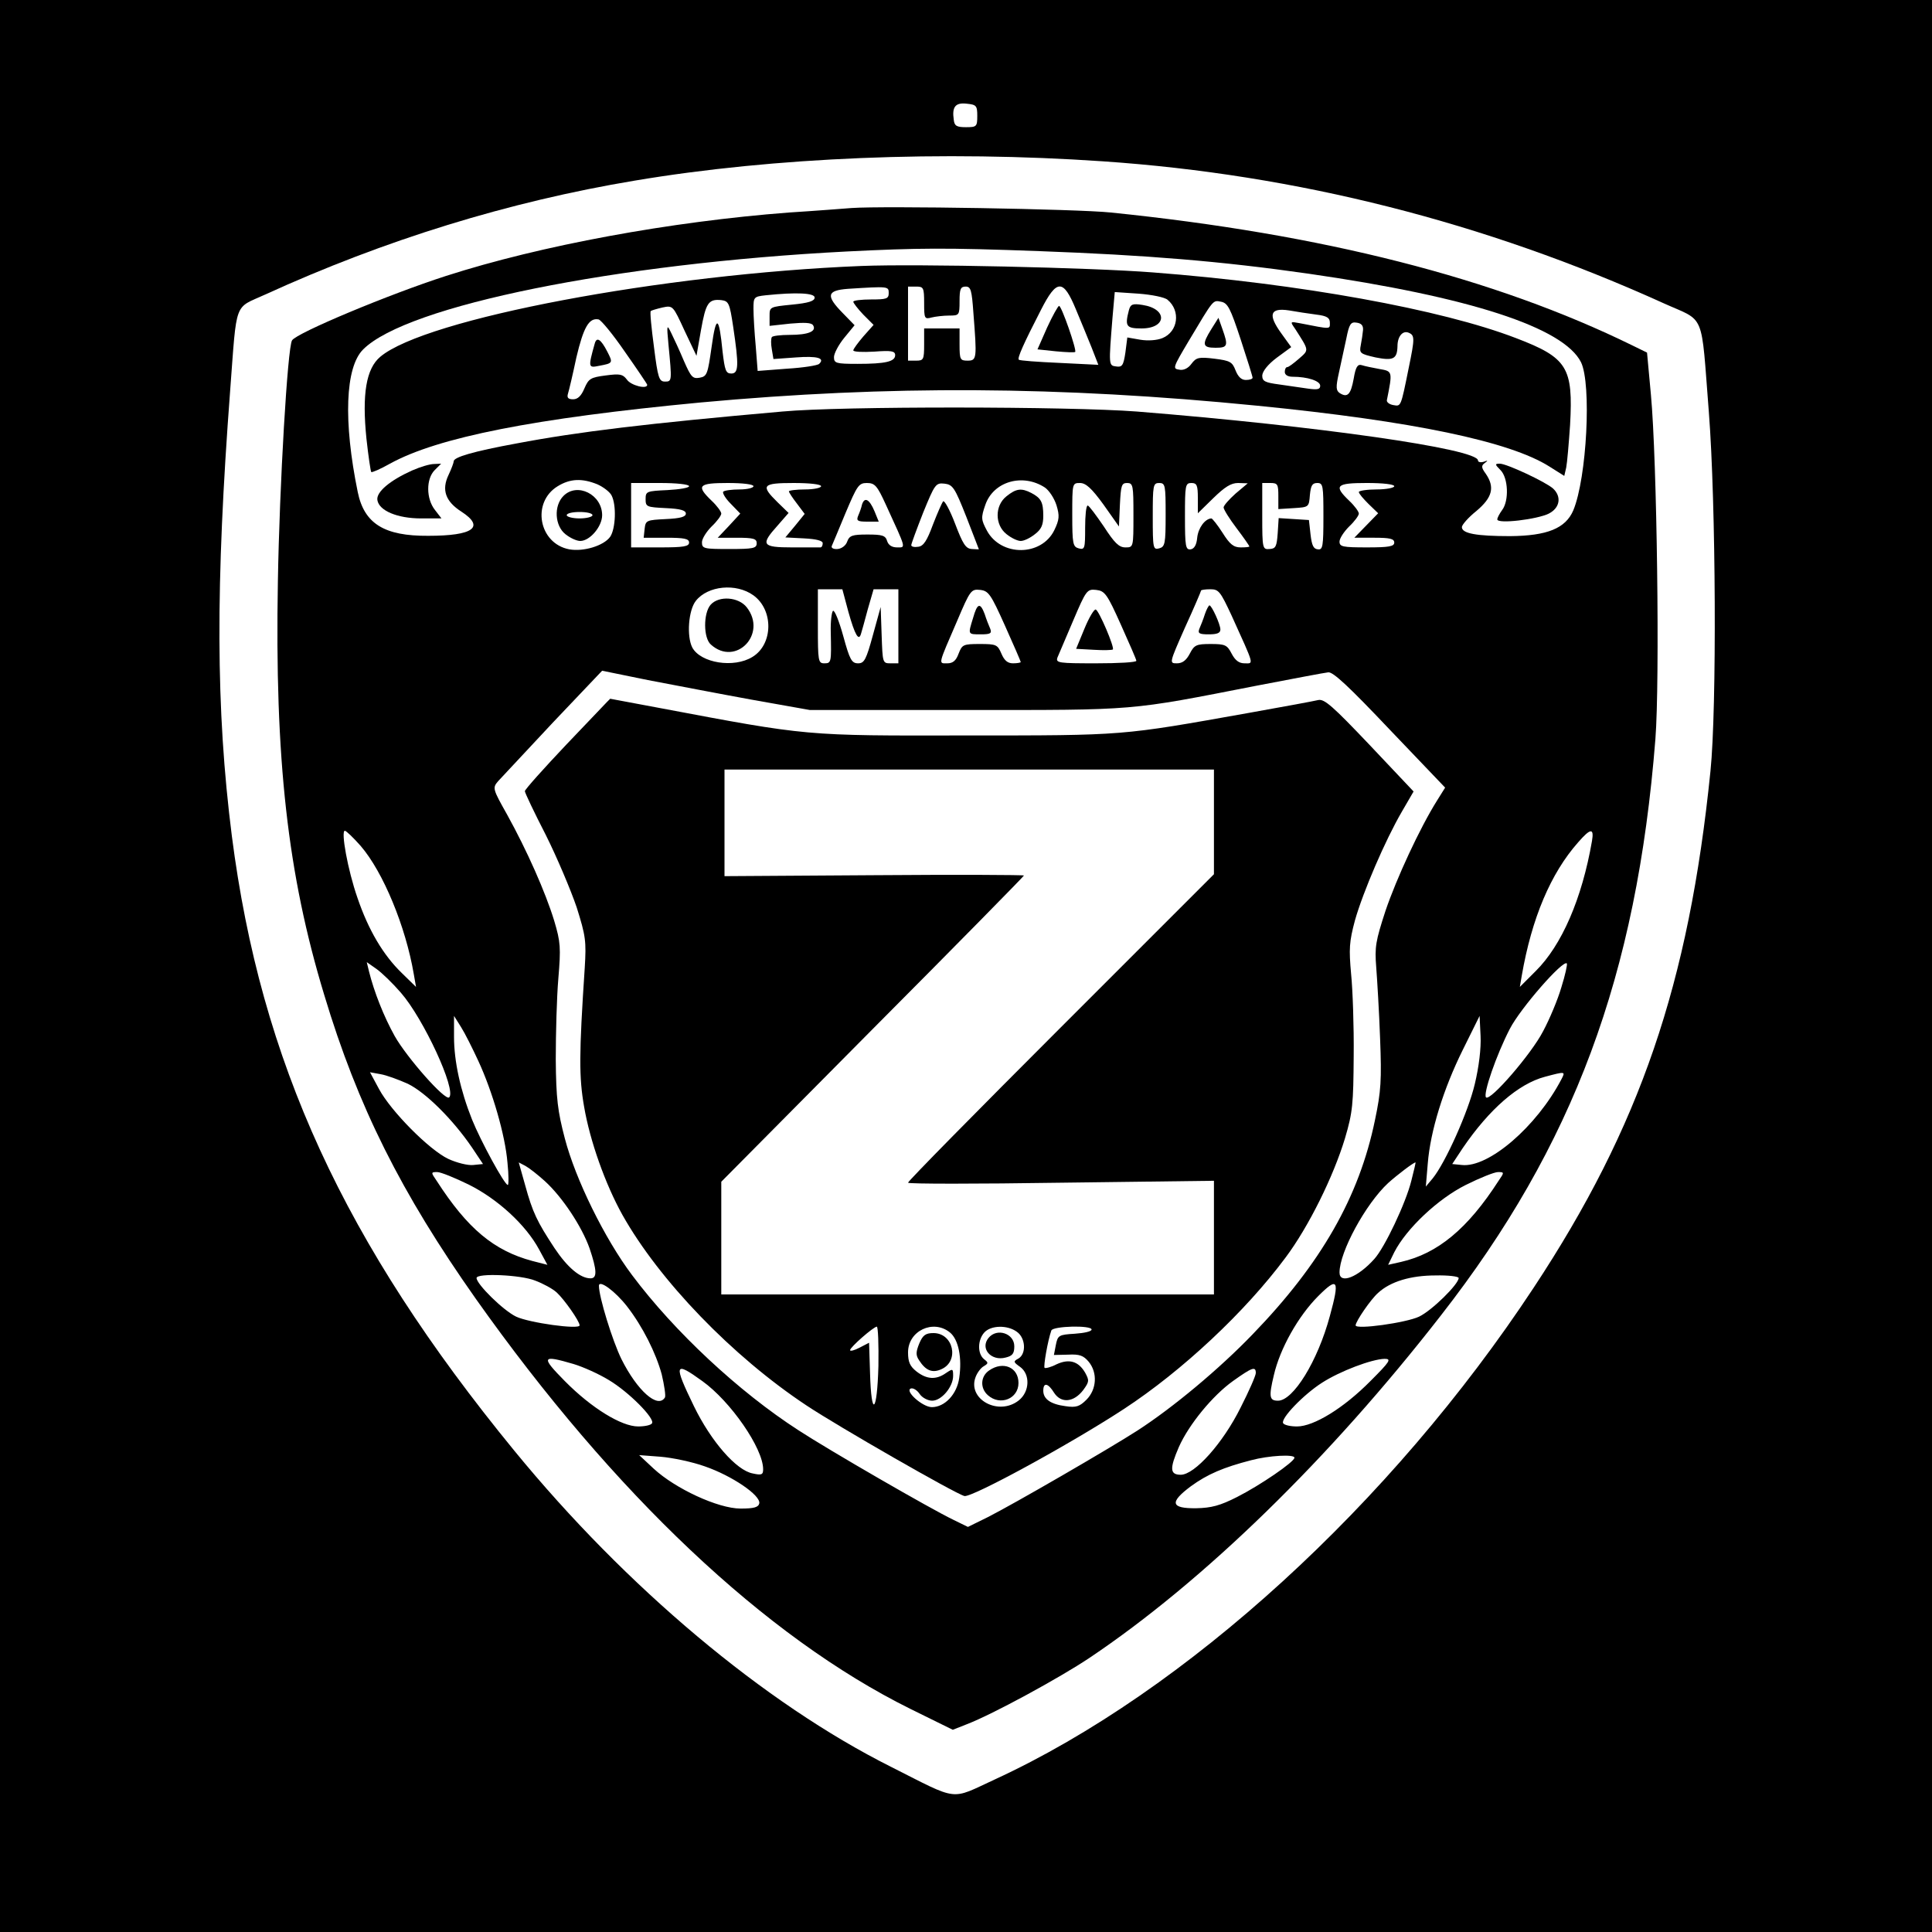 <?xml version="1.0" encoding="UTF-8" standalone="yes"?>
<svg version="1.0" xmlns="http://www.w3.org/2000/svg" width="600px" height="600px" viewBox="0 0 600 600" preserveAspectRatio="xMidYMid meet">
  <g transform="translate(0,600) scale(0.1,-0.1)" fill="#000000" stroke="none">
    <path d="M0 3000 l0 -3000 3000 0 3000 0 0 3000 0 3000 -3000 0 -3000 0 0
-3000z m3035 2640 c0 -33 -2 -35 -35 -35 -29 0 -36 4 -38 23 -6 40 5 54 40 50
30 -3 33 -6 33 -38z m390 -141 c602 -41 1186 -189 1742 -441 131 -59 115 -21
140 -338 22 -282 25 -920 5 -1115 -67 -660 -219 -1104 -549 -1604 -443 -672
-1081 -1254 -1673 -1527 -141 -65 -109 -69 -323 39 -393 197 -822 557 -1170
982 -529 646 -787 1208 -877 1909 -50 394 -51 777 -5 1386 21 279 11 251 108
295 372 170 758 289 1148 354 434 73 957 94 1454 60z"/>
    <path d="M2645 5354 c-27 -2 -115 -9 -195 -14 -367 -28 -770 -102 -1065 -197
-177 -57 -464 -177 -478 -200 -14 -22 -39 -450 -44 -748 -10 -552 30 -910 144
-1285 104 -346 239 -615 471 -944 429 -606 899 -1050 1349 -1273 l132 -65 43
17 c81 31 288 144 381 206 355 238 746 619 1092 1064 412 528 608 1055 666
1790 14 178 5 867 -14 1070 l-12 130 -45 22 c-428 210 -963 346 -1620 413
-104 11 -708 21 -805 14z m585 -134 c326 -12 562 -31 834 -70 500 -72 792
-167 846 -275 33 -68 18 -359 -24 -460 -24 -56 -81 -79 -196 -80 -104 0 -150
8 -150 28 0 7 20 30 45 50 50 42 58 74 29 116 -14 19 -14 25 -3 33 11 8 10 9
-3 4 -10 -3 -18 -1 -18 4 0 36 -499 107 -1060 152 -211 16 -915 17 -1100 0
-420 -37 -635 -63 -825 -99 -136 -25 -197 -43 -196 -56 0 -4 -7 -23 -16 -42
-22 -46 -10 -82 40 -114 74 -48 37 -75 -103 -75 -137 -1 -199 38 -219 136 -45
219 -39 388 17 443 136 136 784 267 1502 304 223 11 303 12 600 1z m-1375
-724 c18 -8 38 -23 44 -34 16 -30 13 -104 -4 -129 -20 -28 -83 -47 -127 -39
-95 18 -118 146 -36 196 39 24 76 25 123 6z m1390 -10 c13 -9 29 -33 36 -55
10 -33 9 -45 -7 -78 -40 -81 -165 -82 -209 -1 -18 34 -19 40 -5 80 25 73 116
99 185 54z m-1105 4 c0 -5 -30 -10 -67 -12 -65 -3 -68 -4 -68 -28 0 -24 3 -25
63 -28 45 -2 62 -7 62 -17 0 -10 -17 -15 -62 -17 -60 -3 -63 -4 -66 -30 l-3
-28 70 0 c56 0 71 -3 71 -15 0 -12 -17 -15 -90 -15 l-90 0 0 100 0 100 90 0
c50 0 90 -4 90 -10z m200 0 c0 -5 -19 -10 -43 -10 -24 0 -47 -3 -51 -7 -3 -4
7 -21 23 -37 l30 -31 -35 -38 -35 -37 60 0 c51 0 61 -3 61 -17 0 -16 -11 -18
-85 -18 -79 0 -85 1 -85 21 0 11 14 33 30 49 17 16 30 34 30 40 0 6 -13 24
-30 40 -49 47 -41 55 50 55 47 0 80 -4 80 -10z m210 0 c0 -5 -22 -10 -50 -10
-27 0 -50 -3 -50 -6 0 -3 11 -20 25 -38 l24 -32 -30 -37 -30 -36 58 -3 c38 -2
58 -7 58 -15 0 -7 -3 -13 -7 -13 -5 0 -44 0 -88 0 -94 0 -99 8 -45 68 l34 39
-34 33 c-54 53 -48 60 50 60 50 0 85 -4 85 -10z m201 -57 c64 -140 63 -133 35
-133 -16 0 -27 7 -31 20 -5 17 -15 20 -61 20 -47 0 -56 -3 -63 -22 -4 -12 -17
-22 -30 -23 -12 -1 -20 3 -18 9 3 6 22 53 43 103 36 85 41 93 66 93 25 0 32
-8 59 -67z m250 -38 c21 -55 39 -100 39 -101 0 0 -10 0 -22 1 -19 1 -28 16
-52 79 -16 42 -33 73 -37 69 -4 -5 -18 -37 -32 -73 -18 -49 -29 -66 -45 -68
-12 -2 -22 0 -22 5 0 4 17 50 37 101 36 88 39 93 66 90 26 -3 32 -12 68 -103z
m426 38 l48 -68 3 68 c3 59 5 67 22 67 19 0 20 -7 20 -100 0 -100 0 -100 -25
-100 -20 0 -34 14 -67 65 -24 35 -46 65 -50 65 -5 0 -8 -31 -8 -69 0 -64 -1
-69 -20 -64 -18 5 -20 14 -20 104 0 98 0 99 24 99 18 0 36 -16 73 -67z m193
-32 c0 -90 -2 -99 -20 -104 -19 -5 -20 0 -20 99 0 97 1 104 20 104 19 0 20 -7
20 -99z m100 52 l0 -47 48 47 c36 35 55 47 77 47 l30 -1 -38 -32 c-20 -18 -37
-37 -37 -43 0 -6 18 -35 40 -64 22 -29 40 -55 40 -57 0 -2 -12 -3 -27 -3 -22
0 -34 10 -56 45 -16 25 -32 45 -35 45 -20 -1 -41 -30 -44 -60 -2 -22 -9 -34
-20 -36 -16 -2 -18 8 -18 102 0 97 1 104 20 104 17 0 20 -7 20 -47z m250 6 l0
-40 48 3 c47 3 47 3 50 41 3 29 7 37 23 37 18 0 19 -8 19 -104 0 -93 -2 -104
-17 -102 -14 1 -19 12 -23 46 l-5 45 -47 3 -47 3 -3 -47 c-3 -41 -6 -48 -25
-49 -22 -2 -23 1 -23 102 l0 103 25 0 c23 0 25 -4 25 -41z m360 31 c0 -5 -25
-10 -55 -10 -30 0 -55 -4 -55 -8 0 -5 14 -21 30 -37 l30 -29 -37 -38 -37 -38
62 0 c48 0 62 -3 62 -15 0 -12 -16 -15 -85 -15 -75 0 -85 2 -85 18 0 10 14 31
30 47 17 16 30 34 30 40 0 6 -13 24 -30 40 -49 47 -41 55 55 55 50 0 85 -4 85
-10z m-1990 -339 c63 -46 61 -152 -3 -191 -58 -36 -161 -19 -187 29 -18 35
-12 116 11 145 37 47 125 56 179 17z m295 -52 c20 -71 32 -92 39 -67 2 7 12
41 21 76 l18 62 39 0 38 0 0 -115 0 -115 -25 0 c-24 0 -24 2 -27 88 l-3 87
-24 -87 c-21 -77 -27 -88 -46 -88 -20 0 -26 11 -46 84 -13 47 -27 82 -32 79
-4 -3 -8 -33 -7 -66 2 -94 2 -97 -20 -97 -19 0 -20 7 -20 115 l0 115 38 0 38
0 19 -71z m486 -42 c27 -60 49 -111 49 -113 0 -2 -11 -4 -24 -4 -17 0 -27 9
-36 30 -12 28 -16 30 -67 30 -52 0 -55 -2 -66 -30 -8 -22 -18 -30 -35 -30 -28
0 -30 -8 31 133 40 94 43 98 71 95 26 -3 33 -13 77 -111z m360 3 c26 -58 48
-108 48 -112 1 -5 -56 -8 -125 -8 -116 0 -126 1 -120 18 4 9 26 61 49 115 40
94 43 98 71 95 27 -3 34 -12 77 -108z m344 28 c72 -159 69 -148 40 -148 -17 0
-29 9 -40 30 -14 27 -20 30 -65 30 -45 0 -51 -3 -65 -30 -11 -21 -23 -30 -40
-30 -24 0 -24 0 25 111 28 61 50 113 50 115 0 2 13 4 29 4 26 0 31 -7 66 -82z
m-1490 -261 l180 -32 485 0 c536 0 501 -3 905 76 110 21 209 40 220 41 15 2
66 -46 191 -178 l172 -180 -25 -40 c-54 -86 -126 -242 -160 -342 -31 -95 -34
-113 -29 -176 3 -39 9 -138 12 -221 5 -129 3 -164 -16 -254 -49 -238 -167
-445 -380 -665 -104 -108 -248 -228 -358 -299 -87 -56 -382 -227 -465 -269
l-61 -30 -45 22 c-71 34 -386 216 -481 278 -186 120 -386 307 -517 482 -85
113 -176 298 -209 425 -22 84 -27 123 -28 245 0 80 3 193 8 251 8 96 7 113
-13 180 -27 88 -84 217 -146 329 -45 80 -46 83 -28 104 10 11 87 93 170 182
l153 161 142 -29 c79 -15 224 -43 323 -61z m-1215 -454 c70 -81 140 -251 165
-398 l7 -40 -44 43 c-58 56 -104 134 -138 234 -30 86 -52 208 -39 208 4 0 26
-21 49 -47z m3824 15 c-31 -179 -94 -324 -175 -404 l-49 -49 6 35 c31 179 90
318 175 414 39 45 50 45 43 4z m-3699 -471 c70 -80 173 -302 150 -325 -12 -12
-131 123 -169 190 -34 61 -64 137 -80 201 l-7 29 30 -21 c17 -12 51 -45 76
-74z m3604 17 c-11 -38 -37 -100 -57 -137 -36 -70 -164 -218 -177 -205 -10 10
32 132 74 213 33 64 165 215 177 203 2 -3 -5 -36 -17 -74z m-3363 -230 c43
-93 83 -229 90 -315 4 -38 4 -69 1 -69 -10 0 -84 136 -111 203 -36 90 -56 181
-56 257 l0 65 22 -35 c12 -19 36 -67 54 -106z m3094 -71 c-20 -85 -91 -244
-131 -293 l-21 -25 6 71 c8 102 49 233 109 354 l52 105 3 -62 c2 -38 -5 -96
-18 -150z m-3313 1 c55 -27 139 -110 199 -198 l34 -51 -30 -3 c-17 -2 -52 7
-78 19 -59 28 -178 148 -215 217 l-28 52 33 -6 c18 -3 56 -17 85 -30z m3582
14 c-77 -147 -226 -275 -309 -266 l-30 3 33 50 c82 120 172 199 255 221 64 17
64 17 51 -8z m-3157 -316 c54 -49 115 -141 139 -209 23 -68 24 -93 3 -93 -32
0 -72 34 -112 94 -54 82 -68 111 -91 195 l-20 71 21 -11 c11 -6 38 -27 60 -47z
m2691 1 c-17 -69 -83 -208 -115 -243 -51 -57 -108 -79 -108 -42 0 64 81 213
151 278 29 26 79 64 85 64 1 0 -5 -26 -13 -57z m-2927 -12 c90 -45 177 -125
218 -201 l26 -48 -47 12 c-119 32 -201 100 -297 249 -18 26 -18 27 2 27 11 0
55 -18 98 -39z m3198 12 c-96 -149 -189 -226 -303 -252 l-40 -9 19 39 c38 74
136 166 222 209 44 22 89 40 100 40 20 0 20 -1 2 -27z m-2992 -310 c24 -9 54
-25 67 -37 23 -21 71 -89 71 -102 0 -14 -157 8 -197 27 -40 19 -123 101 -123
120 0 16 138 10 182 -8z m2868 8 c0 -19 -83 -101 -123 -120 -40 -19 -197 -41
-197 -27 0 12 47 81 70 101 38 35 101 54 178 54 39 1 72 -3 72 -8z m-2582 -89
c48 -62 89 -144 107 -210 8 -34 13 -67 10 -72 -22 -36 -86 21 -135 119 -28 57
-70 193 -70 228 0 20 51 -17 88 -65z m2182 -29 c-38 -141 -114 -263 -161 -263
-27 0 -29 12 -13 79 19 83 76 184 138 246 61 61 67 51 36 -62z m-2349 -149
c30 -9 79 -31 110 -50 62 -37 143 -119 134 -134 -3 -6 -23 -10 -43 -10 -52 0
-145 57 -228 141 -75 76 -72 82 27 53z m2475 -53 c-83 -84 -176 -141 -228
-141 -20 0 -39 4 -43 10 -9 14 63 89 121 126 56 36 154 73 194 74 22 0 17 -8
-44 -69z m-2075 0 c88 -63 189 -209 189 -274 0 -17 -5 -19 -32 -13 -51 9 -130
100 -183 209 -64 132 -61 141 26 78z m1719 25 c0 -8 -21 -56 -47 -107 -55
-111 -143 -209 -186 -209 -34 0 -35 19 -6 86 31 70 105 160 168 205 59 42 71
47 71 25z m-1711 -290 c84 -29 174 -90 169 -115 -3 -12 -16 -16 -58 -16 -70 0
-203 62 -270 124 l-45 42 66 -5 c37 -3 99 -16 138 -30z m1831 27 c0 -13 -107
-86 -178 -122 -53 -27 -80 -34 -127 -35 -79 -1 -84 18 -17 68 52 38 102 59
187 81 56 15 135 19 135 8z"/>
    <path d="M2675 5174 c-618 -25 -1354 -164 -1494 -282 -44 -37 -57 -116 -43
-254 6 -55 13 -102 15 -104 2 -2 28 9 58 26 149 82 448 141 964 190 586 54
1114 51 1730 -10 484 -48 784 -111 907 -189 l46 -29 6 26 c3 15 8 74 12 132
10 179 -8 209 -168 270 -231 89 -671 169 -1128 204 -192 15 -730 27 -905 20z
m85 -84 c0 -18 -7 -20 -55 -20 -30 0 -55 -3 -55 -7 0 -4 14 -22 31 -40 l32
-32 -32 -36 c-17 -20 -31 -39 -31 -43 0 -5 29 -6 65 -4 53 4 65 2 65 -11 0
-20 -30 -27 -117 -27 -67 0 -73 2 -73 21 0 11 14 38 32 60 l32 39 -37 38 c-53
54 -49 70 16 75 126 8 127 8 127 -13z m110 -31 c0 -48 1 -51 23 -45 12 3 37 6
55 6 31 0 32 1 32 45 0 37 3 45 19 45 16 0 19 -11 24 -82 11 -141 11 -148 -18
-148 -23 0 -25 3 -25 50 l0 50 -55 0 -55 0 0 -50 c0 -47 -2 -50 -25 -50 l-25
0 0 115 0 115 25 0 c23 0 25 -3 25 -51z m471 -19 c15 -36 37 -89 49 -119 l21
-54 -121 6 c-67 3 -124 7 -126 10 -5 5 14 48 69 155 49 96 69 96 108 2z m-811
36 c0 -11 -19 -17 -70 -22 -70 -7 -70 -7 -70 -36 l0 -30 64 7 c45 4 66 3 71
-5 12 -19 -15 -30 -72 -30 -28 0 -54 -3 -56 -7 -3 -5 -3 -22 0 -38 l5 -30 70
5 c66 5 91 -2 72 -20 -5 -5 -50 -12 -100 -15 l-91 -7 -6 77 c-4 43 -7 95 -7
116 0 36 1 38 38 42 96 10 152 7 152 -7z m1096 -7 c41 -34 33 -99 -16 -119
-17 -7 -45 -9 -69 -5 l-40 7 -6 -47 c-6 -40 -10 -46 -29 -43 -23 3 -23 3 -11
152 l7 79 74 -5 c40 -3 81 -11 90 -19z m-1349 -84 c18 -121 17 -145 -6 -145
-17 0 -20 10 -27 68 -11 112 -20 116 -34 15 -12 -84 -14 -92 -37 -96 -22 -4
-27 2 -49 52 -13 31 -31 70 -39 86 -14 29 -15 28 -9 -35 11 -114 11 -115 -11
-115 -18 0 -22 11 -34 107 -8 60 -13 110 -10 112 2 2 19 7 36 11 33 7 33 6 69
-72 l37 -78 14 80 c15 84 23 97 63 93 23 -3 26 -9 37 -83z m1576 -39 c20 -61
37 -115 37 -119 0 -4 -9 -7 -21 -7 -14 0 -24 10 -32 30 -10 26 -17 30 -65 36
-49 6 -57 4 -72 -16 -10 -14 -25 -21 -38 -18 -21 3 -19 7 29 88 79 132 75 128
101 123 21 -4 29 -20 61 -117z m235 77 c33 -4 42 -10 42 -25 0 -21 5 -21 -92
-2 -32 6 -32 6 -16 -17 44 -69 44 -65 12 -93 -16 -14 -32 -26 -36 -26 -5 0 -8
-7 -8 -15 0 -9 9 -15 24 -15 47 0 86 -13 86 -28 0 -11 -8 -13 -37 -9 -21 3
-62 9 -90 13 -45 6 -53 10 -53 28 1 13 17 34 45 55 l45 33 -31 43 c-42 58 -35
80 24 71 23 -4 61 -10 85 -13z m-2147 -116 c38 -54 69 -100 69 -102 0 -15 -51
-2 -63 16 -13 17 -21 19 -66 13 -47 -6 -53 -10 -66 -40 -10 -24 -21 -34 -35
-34 -16 0 -20 5 -16 18 3 9 15 60 26 112 22 93 39 124 69 118 8 -2 45 -47 82
-101z m2292 68 c-1 -11 -4 -32 -7 -47 -5 -25 -2 -27 46 -38 55 -11 67 -5 68
35 0 30 16 49 34 42 20 -8 20 -17 1 -109 -25 -124 -24 -120 -48 -116 -12 2
-21 9 -20 15 18 90 18 90 -23 97 -22 4 -46 9 -55 12 -13 4 -19 -6 -25 -42 -9
-49 -19 -60 -43 -45 -12 8 -13 18 -3 63 6 29 17 77 23 106 9 46 14 53 32 50
15 -2 21 -9 20 -23z"/>
    <path d="M3252 4983 l-30 -68 57 -6 c31 -3 58 -4 60 -2 6 4 -42 143 -50 143
-3 0 -20 -30 -37 -67z"/>
    <path d="M3506 5037 c-13 -50 -9 -57 39 -57 79 0 82 61 3 73 -31 5 -37 2 -42
-16z"/>
    <path d="M3762 4978 c-30 -48 -28 -58 13 -58 38 0 40 6 21 59 l-12 34 -22 -35z"/>
    <path d="M1847 4933 c-21 -75 -20 -76 14 -69 43 8 43 9 25 44 -20 39 -33 47
-39 25z"/>
    <path d="M1280 4539 c-69 -31 -112 -67 -108 -92 5 -33 62 -57 136 -57 l63 0
-20 26 c-28 35 -28 97 -1 124 l20 20 -22 -1 c-13 0 -43 -9 -68 -20z"/>
    <path d="M4660 4540 c24 -24 27 -95 5 -124 -8 -11 -15 -24 -15 -29 0 -15 124
0 160 18 35 18 40 53 13 78 -24 21 -144 77 -165 77 -16 0 -16 -2 2 -20z"/>
    <path d="M1750 4460 c-31 -31 -27 -93 6 -119 15 -12 35 -21 46 -21 30 0 68 45
68 80 0 64 -77 103 -120 60z m90 -60 c0 -5 -18 -10 -40 -10 -22 0 -40 5 -40
10 0 6 18 10 40 10 22 0 40 -4 40 -10z"/>
    <path d="M3126 4459 c-37 -29 -37 -89 0 -118 15 -12 34 -21 44 -21 10 0 29 9
44 21 20 15 26 29 26 57 0 43 -7 55 -37 71 -31 16 -47 14 -77 -10z"/>
    <path d="M2677 4433 c-2 -10 -8 -26 -12 -35 -6 -15 -2 -18 28 -18 l36 0 -13
32 c-16 38 -31 46 -39 21z"/>
    <path d="M2207 4122 c-23 -26 -23 -104 1 -124 77 -69 176 33 111 116 -25 32
-86 37 -112 8z"/>
    <path d="M3022 4081 c-16 -52 -17 -51 24 -51 30 0 35 3 29 18 -4 9 -12 29 -17
45 -14 37 -23 34 -36 -12z"/>
    <path d="M3368 4048 l-26 -63 55 -3 c30 -2 57 -1 59 1 6 6 -43 121 -53 124 -5
2 -21 -25 -35 -59z"/>
    <path d="M3742 4093 c-5 -16 -13 -36 -17 -45 -6 -15 -1 -18 29 -18 26 0 36 4
36 15 0 16 -27 75 -34 75 -2 0 -9 -12 -14 -27z"/>
    <path d="M1762 3691 c-73 -77 -132 -143 -132 -148 0 -5 29 -66 65 -136 35 -70
78 -172 96 -225 28 -89 30 -105 25 -187 -18 -270 -18 -341 -2 -432 18 -106 66
-241 119 -336 114 -203 341 -439 572 -592 96 -64 462 -274 490 -281 22 -6 330
162 495 270 182 119 377 302 502 470 72 96 149 252 185 371 24 81 26 107 27
255 1 91 -3 206 -8 255 -7 78 -6 100 12 167 25 88 94 249 146 338 l36 62 -137
145 c-114 120 -140 143 -159 139 -12 -3 -109 -21 -216 -40 -399 -71 -381 -70
-878 -70 -503 -1 -488 -2 -950 85 -85 16 -155 29 -155 29 -1 0 -60 -63 -133
-139z m2008 -244 l0 -162 -475 -475 c-261 -261 -475 -478 -475 -483 0 -4 214
-4 475 0 l475 6 0 -176 0 -177 -765 0 -765 0 0 175 0 175 470 474 c259 260
470 475 470 477 0 2 -209 3 -465 1 l-465 -3 0 166 0 165 760 0 760 0 0 -163z
m-1042 -1689 c-4 -147 -22 -163 -26 -23 l-3 95 -29 -15 c-17 -9 -30 -12 -30
-8 0 9 72 72 83 73 4 0 6 -55 5 -122z m222 104 c27 -22 38 -79 29 -141 -7 -51
-45 -91 -85 -91 -29 0 -86 51 -65 58 7 2 19 -5 27 -17 8 -12 26 -21 39 -21 29
0 65 43 65 77 0 23 -1 23 -22 9 -31 -22 -60 -20 -92 5 -20 16 -26 29 -26 59 0
67 78 104 130 62z m208 2 c27 -19 30 -68 5 -83 -17 -9 -16 -11 5 -26 32 -23
30 -77 -4 -104 -63 -50 -161 4 -134 73 5 13 16 28 25 33 15 9 15 11 1 22 -21
17 -20 60 1 83 20 22 71 24 101 2z m232 7 c0 -6 -23 -11 -52 -13 -50 -3 -53
-5 -59 -35 l-6 -31 44 1 c36 2 48 -3 64 -22 28 -34 25 -86 -7 -118 -21 -21
-32 -25 -65 -20 -46 6 -69 22 -69 48 0 27 15 24 34 -7 22 -33 61 -29 90 9 19
26 19 30 6 54 -21 36 -50 44 -89 26 -17 -9 -34 -13 -37 -11 -4 5 10 85 21 116
5 14 125 17 125 3z"/>
    <path d="M2855 1828 c-11 -27 -11 -37 -1 -52 21 -33 42 -41 70 -28 56 25 37
112 -25 112 -24 0 -33 -6 -44 -32z"/>
    <path d="M3070 1845 c-27 -33 8 -73 53 -61 21 5 27 12 27 35 0 40 -54 58 -80
26z"/>
    <path d="M3072 1744 c-27 -18 -29 -55 -4 -77 38 -34 95 -11 95 38 0 49 -48 69
-91 39z"/>
  </g>
</svg>